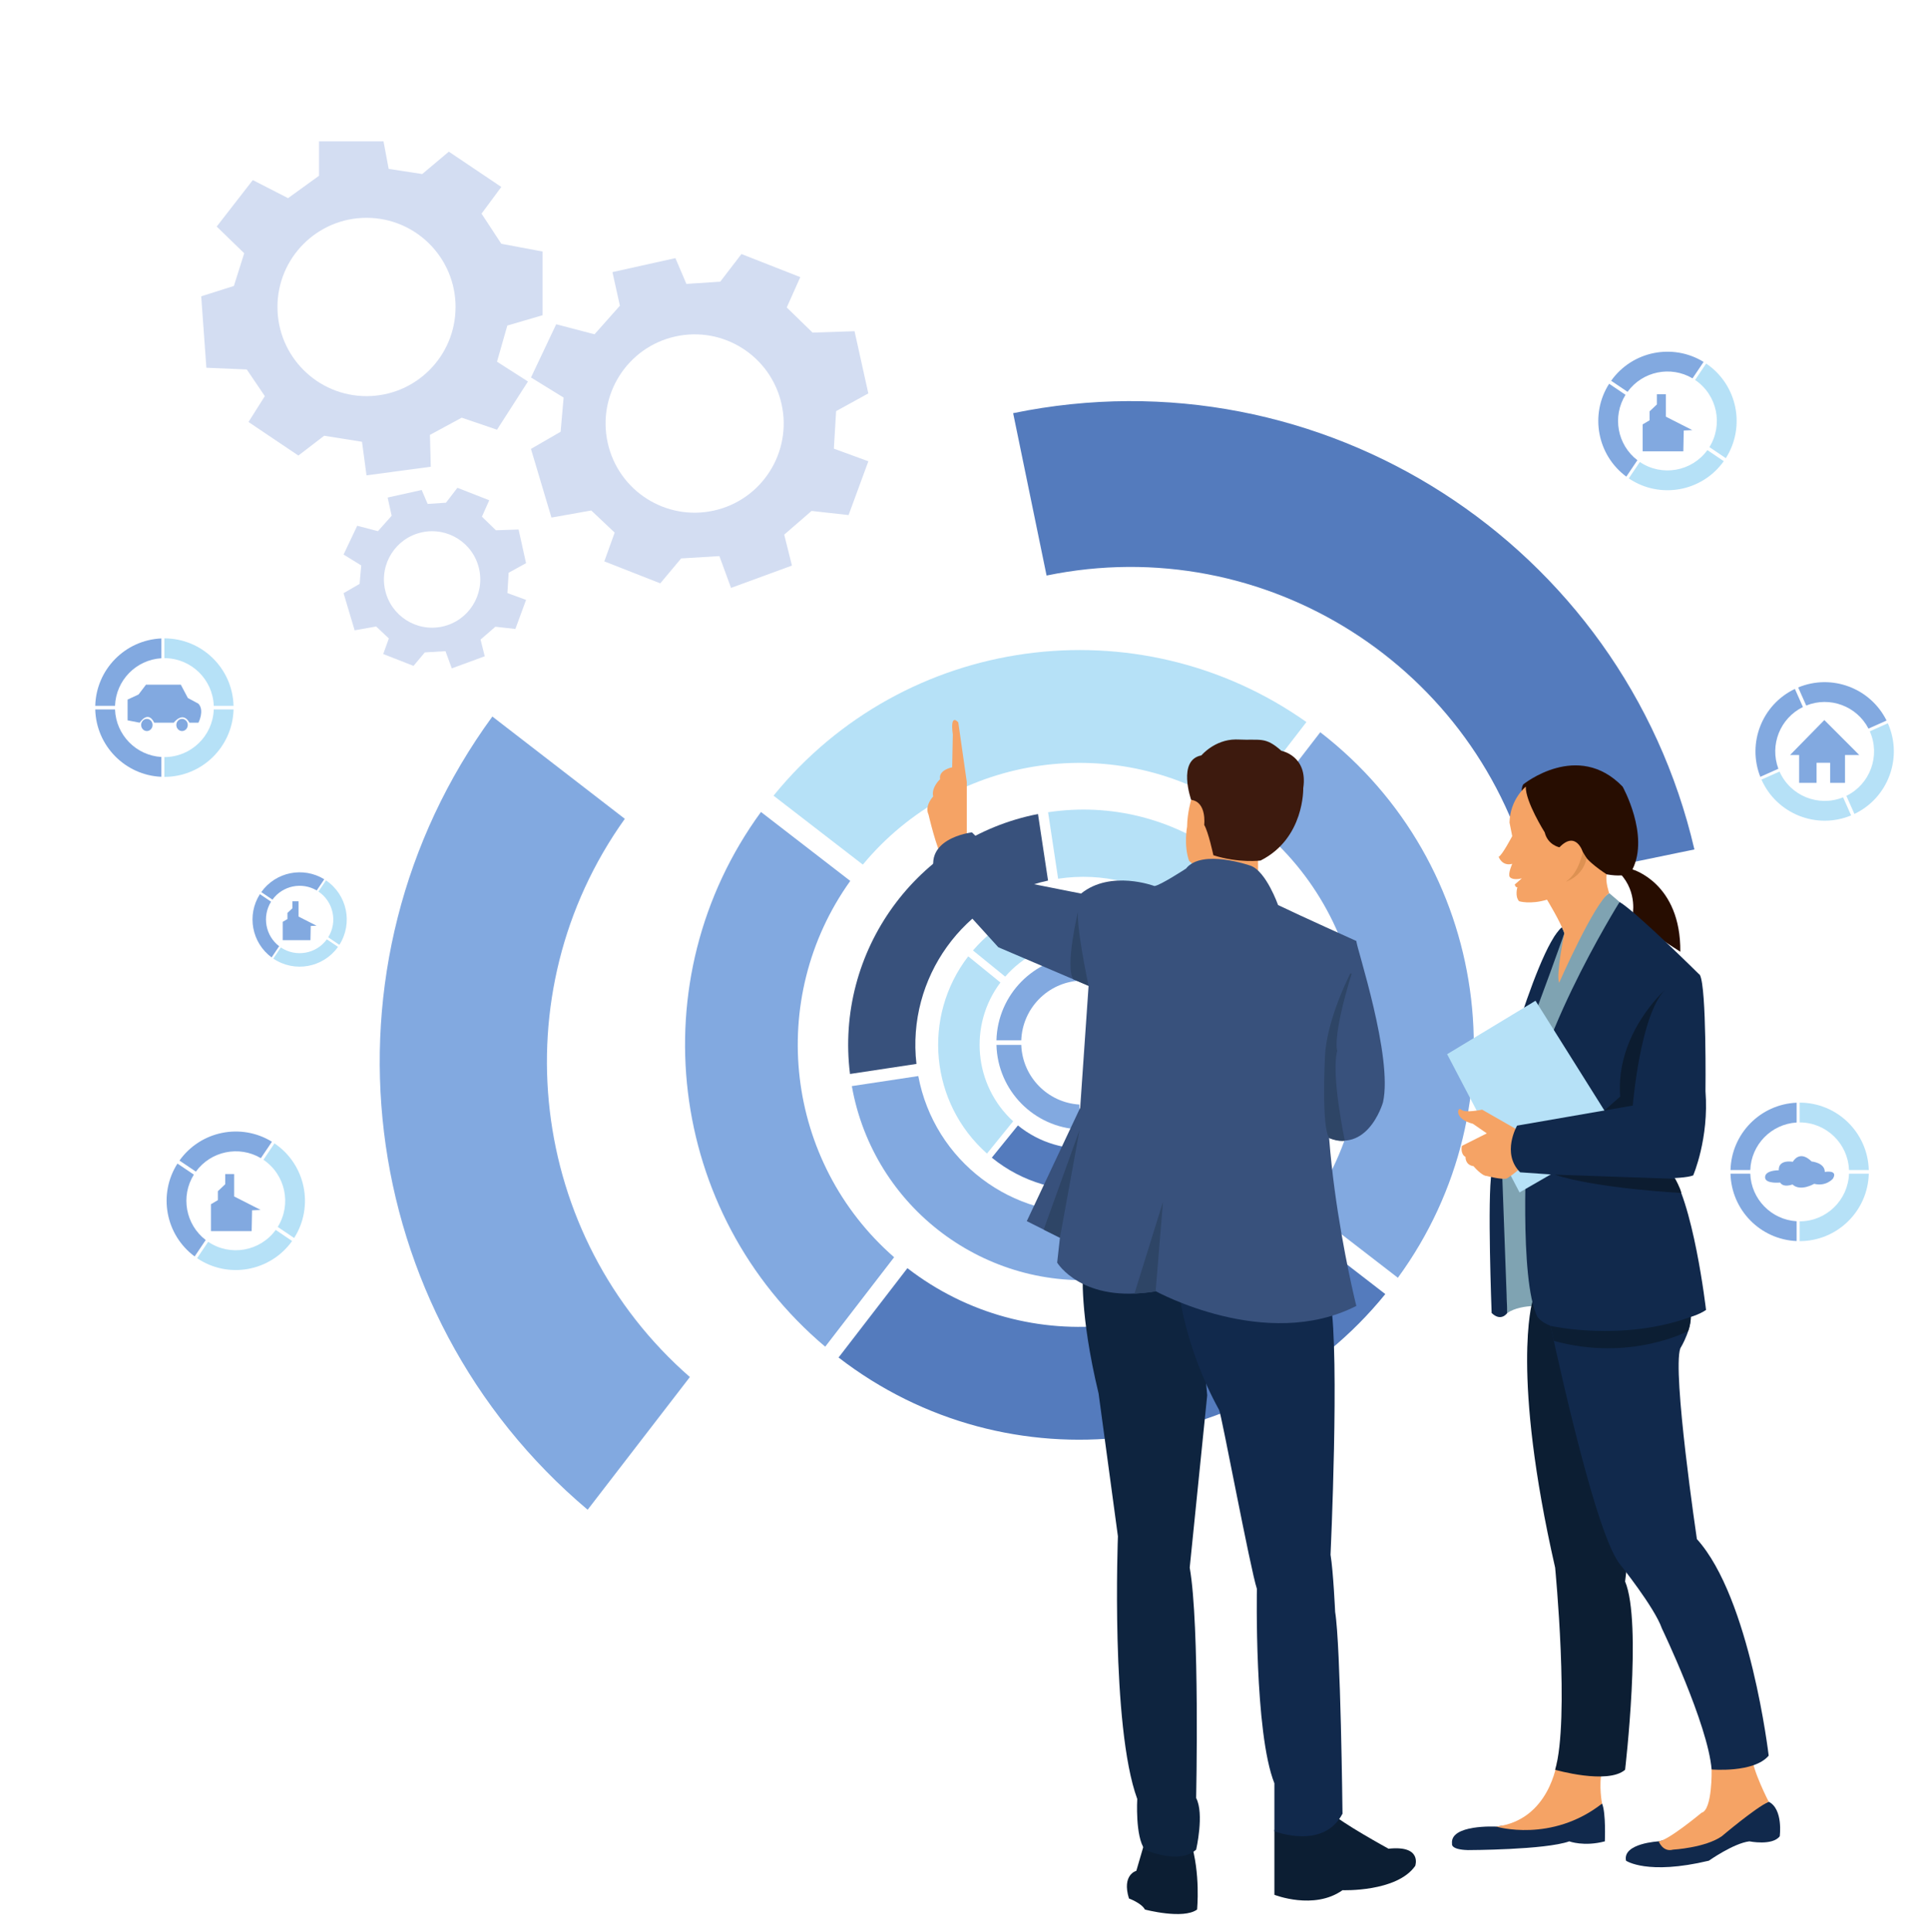 <svg width="591" height="592" viewBox="0 0 591 592" fill="none" xmlns="http://www.w3.org/2000/svg">
<mask id="mask0_2907_6566" style="mask-type:luminance" maskUnits="userSpaceOnUse" x="0" y="0" width="591" height="592">
<path d="M590.426 0.723H0.266V591.599H590.426V0.723Z" fill="white"/>
</mask>
<g mask="url(#mask0_2907_6566)">
<path d="M166.234 96.584V77.065L153.589 74.691L147.529 65.46L153.589 57.282L137.519 46.468L129.353 53.326L119.079 51.744L117.499 43.304H97.739V53.854L88.255 60.712L77.454 55.173L66.39 69.416L74.82 77.594L71.658 87.617L61.647 90.783L63.227 112.675L75.608 113.201L81.14 121.374L76.135 129.291L91.414 139.577L99.318 133.51L110.909 135.356L112.289 145.643L131.985 143.005L131.721 133.246L141.468 127.97L152.27 131.663L161.754 116.891L152.27 110.824L155.432 99.747L166.234 96.584ZM112.292 121.372C97.223 121.372 85.008 109.142 85.008 94.055C85.008 78.968 97.224 66.738 112.292 66.738C127.361 66.738 139.576 78.969 139.576 94.055C139.576 109.142 127.36 121.372 112.292 121.372Z" fill="#D3DDF2"/>
<path d="M266.033 120.537L261.812 101.481L248.954 101.905L241.041 94.206L245.188 84.909L227.161 77.836L220.67 86.302L210.297 86.984L206.929 79.086L187.639 83.37L189.921 93.67L182.145 102.421L170.402 99.355L162.681 115.659L172.679 121.814L171.761 132.284L162.672 137.544L168.949 158.575L181.151 156.406L188.32 163.185L185.145 172L202.287 178.73L208.69 171.094L220.405 170.384L223.977 180.126L242.634 173.281L240.266 163.81L248.641 156.546L259.984 157.81L266.049 141.334L255.478 137.468L256.169 125.967L266.033 120.537ZM218.731 156.432C204.02 159.698 189.449 150.407 186.186 135.678C182.924 120.949 192.204 106.36 206.915 103.094C221.626 99.827 236.197 109.119 239.46 123.848C242.722 138.577 233.442 153.165 218.731 156.432Z" fill="#D3DDF2"/>
<path d="M161.169 172.547L158.885 162.239L151.93 162.469L147.651 158.304L149.893 153.276L140.142 149.45L136.631 154.029L131.02 154.398L129.198 150.126L118.763 152.443L119.998 158.015L115.792 162.748L109.44 161.09L105.263 169.909L110.671 173.238L110.174 178.901L105.258 181.747L108.654 193.123L115.254 191.949L119.132 195.616L117.415 200.384L126.687 204.024L130.151 199.894L136.488 199.51L138.42 204.781L148.512 201.078L147.231 195.955L151.762 192.027L157.898 192.71L161.178 183.798L155.46 181.707L155.833 175.486L161.169 172.547ZM135.582 191.964C127.625 193.731 119.743 188.705 117.978 180.737C116.213 172.769 121.233 164.879 129.192 163.112C137.15 161.345 145.031 166.371 146.796 174.339C148.56 182.305 143.54 190.197 135.582 191.964Z" fill="#D3DDF2"/>
</g>
<mask id="mask1_2907_6566" style="mask-type:luminance" maskUnits="userSpaceOnUse" x="0" y="0" width="591" height="592">
<path d="M590.426 0.723H0.266V591.599H590.426V0.723Z" fill="white"/>
</mask>
<g mask="url(#mask1_2907_6566)">
<path d="M331.869 300.434C342.125 300.434 350.481 308.574 350.847 318.753H358.45C358.081 304.371 346.322 292.826 331.869 292.826V300.434Z" fill="#B6E1F7"/>
<path d="M330.709 300.469V292.852C316.791 293.449 305.645 304.758 305.287 318.753H312.89C313.242 308.961 320.99 301.055 330.709 300.469Z" fill="#82A9E0"/>
<path d="M331.869 338.462V346.069C346.323 346.069 358.083 334.523 358.45 320.141H350.847C350.482 330.322 342.126 338.462 331.869 338.462Z" fill="#B6E1F7"/>
<path d="M312.892 320.141H305.289C305.647 334.137 316.793 345.445 330.711 346.042V338.425C320.99 337.839 313.242 329.935 312.892 320.141Z" fill="#82A9E0"/>
<path d="M351.871 295.462C365.184 306.276 367.467 325.653 357.232 339.252L367.101 347.27C381.752 328.214 378.634 300.828 359.873 285.587L351.871 295.462Z" fill="#38517C"/>
<path d="M350.329 294.288L358.342 284.401C339.649 270.501 313.286 273.424 298.1 291.213L307.968 299.231C318.725 286.889 337.096 284.798 350.329 294.288Z" fill="#B6E1F7"/>
<path d="M311.868 344.822L303.865 354.697C322.625 369.937 350.034 367.351 365.64 349.071L355.771 341.053C344.59 353.881 325.181 355.637 311.868 344.822Z" fill="#547BBD"/>
<path d="M306.506 301.032L296.638 293.014C282.38 311.558 284.953 337.988 302.39 353.44L310.403 343.553C298.401 332.543 296.66 314.114 306.506 301.032Z" fill="#B6E1F7"/>
<path d="M324.184 269.234C351.644 265.078 377.307 283.487 382.4 310.594L402.756 307.512C395.958 269.156 359.805 243.009 321.109 248.866L324.184 269.234Z" fill="#B6E1F7"/>
<path d="M321.096 269.801L318.016 249.406C280.994 256.646 255.722 291.439 260.421 329.055L280.778 325.973C277.76 299.611 295.308 275.307 321.096 269.801Z" fill="#38517C"/>
<path d="M339.557 371.05L342.632 391.418C381.328 385.562 408.146 349.884 403.317 311.229L382.96 314.31C386.097 341.713 367.017 366.894 339.557 371.05Z" fill="#B6E1F7"/>
<path d="M281.341 329.69L260.984 332.771C267.6 370.098 302.014 395.856 339.519 391.816L336.44 371.422C310.18 373.793 286.241 355.768 281.341 329.69Z" fill="#82A9E0"/>
<path d="M383.414 251.724C420.318 280.221 427.819 332.729 400.917 370.371L428.275 391.497C466.817 338.727 456.506 264.509 404.501 224.35L383.414 251.724Z" fill="#82A9E0"/>
<path d="M320.646 176.341C387.714 162.498 453.315 204.453 469.408 270.525L519.127 260.263C497.358 166.713 404.914 107.086 310.402 126.593L320.646 176.341Z" fill="#547BBD"/>
<path d="M379.146 248.634L400.26 221.227C348.525 184.705 277.075 194.421 236.994 243.786L264.352 264.912C292.761 230.651 342.548 223.735 379.146 248.634Z" fill="#B6E1F7"/>
<path d="M278.007 388.555L256.92 415.928C308.924 456.087 383.241 447.219 424.427 396.493L397.069 375.366C367.541 410.979 314.911 417.053 278.007 388.555Z" fill="#547BBD"/>
<path d="M260.503 269.908L233.145 248.781C195.639 300.134 204.403 371.791 252.825 412.614L273.938 385.206C240.587 356.091 234.622 306.122 260.503 269.908Z" fill="#82A9E0"/>
<path d="M191.43 250.878L150.847 219.539C95.211 295.715 108.21 402.013 180.041 462.569L211.361 421.912C161.888 378.722 153.037 304.597 191.43 250.878Z" fill="#82A9E0"/>
</g>
<mask id="mask2_2907_6566" style="mask-type:luminance" maskUnits="userSpaceOnUse" x="0" y="0" width="591" height="592">
<path d="M590.426 0.723H0.266V591.599H590.426V0.723Z" fill="white"/>
</mask>
<g mask="url(#mask2_2907_6566)">
<path d="M44.726 209.783L42.448 212.785L39.09 214.346V220.71L42.807 221.431C42.807 221.431 45.325 217.468 47.245 221.431H53.24C53.24 221.431 55.999 217.709 58.037 221.431H60.796C60.796 221.431 62.715 217.709 60.796 215.608L57.558 213.866L55.399 209.783H44.726Z" fill="#82A9E0"/>
<path d="M44.994 223.983C45.96 223.983 46.743 223.149 46.743 222.121C46.743 221.093 45.96 220.26 44.994 220.26C44.028 220.26 43.244 221.093 43.244 222.121C43.244 223.149 44.028 223.983 44.994 223.983Z" fill="#82A9E0"/>
<path d="M55.775 223.983C56.741 223.983 57.525 223.149 57.525 222.121C57.525 221.093 56.741 220.26 55.775 220.26C54.809 220.26 54.025 221.093 54.025 222.121C54.025 223.149 54.809 223.983 55.775 223.983Z" fill="#82A9E0"/>
<path d="M50.367 201.653C58.541 201.653 65.201 208.141 65.492 216.255H71.551C71.258 204.792 61.885 195.589 50.365 195.589V201.653H50.367Z" fill="#B6E1F7"/>
<path d="M49.446 201.681V195.611C38.353 196.087 29.468 205.099 29.184 216.255H35.243C35.522 208.449 41.698 202.148 49.446 201.681Z" fill="#82A9E0"/>
<path d="M50.367 231.964V238.027C61.887 238.027 71.26 228.825 71.553 217.361H65.494C65.202 225.474 58.542 231.964 50.367 231.964Z" fill="#B6E1F7"/>
<path d="M35.242 217.361H29.182C29.467 228.516 38.351 237.529 49.444 238.005V231.934C41.697 231.467 35.522 225.167 35.242 217.361Z" fill="#82A9E0"/>
</g>
<mask id="mask3_2907_6566" style="mask-type:luminance" maskUnits="userSpaceOnUse" x="0" y="0" width="591" height="592">
<path d="M590.426 0.723H0.266V591.599H590.426V0.723Z" fill="white"/>
</mask>
<g mask="url(#mask3_2907_6566)">
<path d="M540.82 361.02C540.82 361.02 540.038 358.681 544.994 358.551C544.994 358.551 544.473 355.303 549.297 355.952C549.297 355.952 551.254 352.142 555.036 355.867C555.036 355.867 559.078 356.212 559.078 359.07C559.078 359.07 563.252 358.291 561.556 361.149C561.556 361.149 559.469 363.618 555.817 362.708C555.817 362.708 551.644 365.19 549.166 362.91C549.166 362.91 546.428 364.008 545.384 362.319C545.385 362.319 541.216 362.739 540.82 361.02Z" fill="#82A9E0"/>
<path d="M551.367 343.899C559.542 343.899 566.201 350.387 566.492 358.5H572.551C572.258 347.037 562.885 337.834 551.365 337.834V343.899H551.367Z" fill="#B6E1F7"/>
<path d="M550.446 343.927V337.856C539.353 338.332 530.468 347.345 530.184 358.5H536.244C536.524 350.694 542.698 344.394 550.446 343.927Z" fill="#82A9E0"/>
<path d="M551.367 374.209V380.272C562.887 380.272 572.26 371.07 572.553 359.606H566.494C566.202 367.72 559.542 374.209 551.367 374.209Z" fill="#B6E1F7"/>
<path d="M536.242 359.606H530.182C530.467 370.761 539.351 379.774 550.444 380.25V374.18C542.697 373.713 536.523 367.412 536.242 359.606Z" fill="#82A9E0"/>
</g>
<mask id="mask4_2907_6566" style="mask-type:luminance" maskUnits="userSpaceOnUse" x="0" y="0" width="591" height="592">
<path d="M590.426 0.723H0.266V591.599H590.426V0.723Z" fill="white"/>
</mask>
<g mask="url(#mask4_2907_6566)">
<path d="M503.266 138.271V130.033L505.385 128.785V126.039L507.629 123.917V120.797H510.373V127.662L518.476 131.781L515.858 131.906L515.733 138.271H503.266Z" fill="#82A9E0"/>
<path d="M519.336 116.417C526.113 120.993 528.01 130.101 523.721 136.991L528.746 140.383C534.905 130.716 532.273 117.839 522.723 111.39L519.336 116.417Z" fill="#B6E1F7"/>
<path d="M518.553 115.923L521.944 110.889C512.481 105.074 500.083 107.572 493.615 116.66L498.64 120.053C503.232 113.74 511.87 111.973 518.553 115.923Z" fill="#82A9E0"/>
<path d="M502.405 141.546L499.02 146.573C508.57 153.022 521.48 150.64 528.126 141.301L523.101 137.908C518.329 144.471 509.183 146.122 502.405 141.546Z" fill="#B6E1F7"/>
<path d="M498.022 120.971L492.997 117.579C487.004 126.986 489.336 139.433 498.267 146.038L501.658 141.004C495.495 136.28 493.894 127.6 498.022 120.971Z" fill="#82A9E0"/>
</g>
<mask id="mask5_2907_6566" style="mask-type:luminance" maskUnits="userSpaceOnUse" x="0" y="0" width="591" height="592">
<path d="M590.426 0.723H0.266V591.599H590.426V0.723Z" fill="white"/>
</mask>
<g mask="url(#mask5_2907_6566)">
<path d="M86.621 288.054V282.441L88.065 281.591V279.719L89.593 278.274V276.148H91.462V280.826L96.983 283.631L95.199 283.717L95.113 288.054H86.621Z" fill="#82A9E0"/>
<path d="M97.568 273.165C102.185 276.284 103.478 282.487 100.555 287.181L103.978 289.492C108.174 282.905 106.382 274.134 99.875 269.741L97.568 273.165Z" fill="#B6E1F7"/>
<path d="M97.038 272.828L99.348 269.4C92.901 265.438 84.455 267.14 80.051 273.331L83.474 275.642C86.6 271.341 92.485 270.137 97.038 272.828Z" fill="#82A9E0"/>
<path d="M86.037 290.283L83.731 293.707C90.236 298.1 99.032 296.478 103.558 290.115L100.135 287.805C96.883 292.277 90.653 293.401 86.037 290.283Z" fill="#B6E1F7"/>
<path d="M83.049 276.268L79.626 273.958C75.543 280.366 77.132 288.845 83.216 293.345L85.526 289.917C81.328 286.696 80.237 280.784 83.049 276.268Z" fill="#82A9E0"/>
</g>
<mask id="mask6_2907_6566" style="mask-type:luminance" maskUnits="userSpaceOnUse" x="0" y="0" width="591" height="592">
<path d="M590.426 0.723H0.266V591.599H590.426V0.723Z" fill="white"/>
</mask>
<g mask="url(#mask6_2907_6566)">
<path d="M64.635 377.197V368.959L66.754 367.711V364.965L68.998 362.842V359.722H71.742V366.587L79.846 370.707L77.227 370.832L77.102 377.197H64.635Z" fill="#82A9E0"/>
<path d="M80.705 355.342C87.482 359.919 89.38 369.026 85.09 375.916L90.115 379.309C96.274 369.641 93.642 356.765 84.092 350.315L80.705 355.342Z" fill="#B6E1F7"/>
<path d="M79.924 354.848L83.315 349.815C73.852 343.999 61.454 346.498 54.986 355.586L60.011 358.978C64.601 352.665 73.24 350.898 79.924 354.848Z" fill="#82A9E0"/>
<path d="M63.775 380.471L60.389 385.498C69.939 391.948 82.849 389.566 89.495 380.226L84.47 376.833C79.698 383.397 70.552 385.048 63.775 380.471Z" fill="#B6E1F7"/>
<path d="M59.391 359.897L54.366 356.504C48.373 365.912 50.705 378.358 59.636 384.963L63.027 379.93C56.865 375.205 55.263 366.525 59.391 359.897Z" fill="#82A9E0"/>
</g>
<mask id="mask7_2907_6566" style="mask-type:luminance" maskUnits="userSpaceOnUse" x="0" y="0" width="591" height="592">
<path d="M590.426 0.723H0.266V591.599H590.426V0.723Z" fill="white"/>
</mask>
<g mask="url(#mask7_2907_6566)">
<path d="M548.438 231.322L558.932 220.617L569.624 231.322H565.268V239.846H560.713V233.701H556.555V239.846H551.209V231.322H548.438Z" fill="#82A9E0"/>
<path d="M572.86 224.068C576.184 231.545 572.973 240.276 565.688 243.842L568.152 249.385C578.492 244.455 583.077 232.138 578.393 221.602L572.86 224.068Z" fill="#B6E1F7"/>
<path d="M572.458 223.235L577.997 220.766C573.052 210.813 561.214 206.352 550.92 210.628L553.385 216.171C560.622 213.253 568.882 216.339 572.458 223.235Z" fill="#82A9E0"/>
<path d="M545.203 236.395L539.67 238.861C544.354 249.398 556.564 254.228 567.143 249.835L564.678 244.293C557.157 247.325 548.528 243.873 545.203 236.395Z" fill="#B6E1F7"/>
<path d="M552.374 216.622L549.91 211.08C539.848 215.877 535.237 227.669 539.314 238.009L544.853 235.54C542.129 228.262 545.366 220.052 552.374 216.622Z" fill="#82A9E0"/>
</g>
<mask id="mask8_2907_6566" style="mask-type:luminance" maskUnits="userSpaceOnUse" x="0" y="0" width="591" height="592">
<path d="M590.426 0.723H0.266V591.599H590.426V0.723Z" fill="white"/>
</mask>
<g mask="url(#mask8_2907_6566)">
<path d="M476.321 286.756L493.002 273.633L496.198 276.362L486.118 308.778L475.054 379.725L474.483 400.324C474.483 400.324 466.406 399.187 461.793 402.29L459.094 359.052L467.283 314.202L476.321 286.756Z" fill="#7FA3B2"/>
<path d="M296.198 256.869V239.565L293.595 221.331C293.595 221.331 290.993 218.168 291.923 225.053L291.723 235.101C291.723 235.101 287.463 235.864 288.021 238.739C288.021 238.739 285.265 241.241 285.9 244.032C285.9 244.032 283.189 246.823 284.49 249.614C284.49 249.614 286.906 260.035 288.764 262.825C288.764 262.823 291.923 262.451 296.198 256.869Z" fill="#F5A365"/>
<path d="M350.778 564.173L348.142 573.208C348.142 573.208 343.629 574.337 345.886 581.678C345.886 581.678 349.749 583.089 350.778 585.067C350.778 585.067 362.524 588.173 366.755 585.067C366.755 585.067 367.883 574.055 364.781 564.173H350.778Z" fill="#0C1E33"/>
<path d="M390.443 561.066V580.548C390.443 580.548 402.57 585.348 411.312 579.137C411.312 579.137 427.95 579.777 433.591 571.692C433.591 571.692 435.846 565.301 425.412 566.431C425.412 566.431 410.465 558.243 407.928 555.419C407.928 555.419 390.443 556.549 390.443 561.066Z" fill="#0C1E33"/>
<path d="M331.787 389.397C331.787 389.397 330.659 402.386 336.581 426.95L342.503 470.714C342.503 470.714 340.247 528.879 348.425 551.184C348.425 551.184 347.743 562.76 350.763 566.713C350.763 566.713 361.116 571.513 366.474 566.713C366.474 566.713 369.012 555.701 366.474 550.901C366.474 550.901 367.602 497.82 364.5 480.313L369.858 427.513L366.474 389.396H331.787V389.397Z" fill="#0E243F"/>
<path d="M361.113 395.044C361.113 395.044 362.806 412.55 373.522 432.033C374.215 433.293 383.11 480.879 385.084 486.809C385.084 486.809 384.238 530.855 390.443 546.384V561.066C390.443 561.066 405.39 566.995 411.312 555.701C411.312 555.701 410.747 504.031 409.056 493.866C409.056 493.866 408.491 481.442 407.646 476.36C407.646 476.36 410.467 415.655 407.646 398.714L380.291 387.138L361.113 395.044Z" fill="#11294C"/>
<path d="M508.183 564.173C508.183 564.173 497.044 564.738 498.172 570.102C498.172 570.102 504.658 574.62 523.553 570.102C523.553 570.102 531.168 564.737 535.962 564.173C535.962 564.173 543.012 565.59 545.268 562.623C545.268 562.623 546.396 554.291 541.884 552.031L522.989 560.71L508.183 564.173Z" fill="#11294C"/>
<path d="M458.409 559.655C458.409 559.655 444.121 558.902 444.872 564.926C444.872 564.926 444.308 566.703 449.761 566.85C449.761 566.85 473.45 566.808 480.781 564.173C480.781 564.173 485.294 565.867 491.686 564.173C491.686 564.173 492.062 555.515 490.84 552.597L479.653 554.573L471.569 557.962L458.409 559.655Z" fill="#11294C"/>
<path d="M477.02 539.942C477.02 539.942 474.765 557.679 458.408 559.655C458.408 559.655 475.329 564.737 490.839 552.597C490.839 552.597 489.712 547.147 490.839 542.249L477.02 539.942Z" fill="#F5A365"/>
<path d="M524.399 542.15C524.399 542.15 524.68 554.573 521.297 555.42C521.297 555.42 511.144 563.891 508.184 564.173C508.184 564.173 509.453 567.562 512.555 566.715C512.555 566.715 522.425 566.154 527.502 562.623C527.502 562.623 537.654 554.008 541.884 552.031C541.884 552.031 536.808 542.15 536.808 538.197C536.807 538.197 527.219 537.632 524.399 542.15Z" fill="#F5A365"/>
<path d="M469.473 398.871C469.473 398.871 462.881 420.738 476.457 480.314C476.457 480.314 480.969 526.818 476.457 542.248C476.457 542.248 492.532 546.864 497.889 542.248C497.889 542.248 503.192 497.053 497.889 484.549L500.245 465.067L483.275 413.679C483.275 413.679 482.728 396.441 469.473 398.871Z" fill="#0C1E33"/>
<path d="M474.482 403.546C474.482 403.546 488.019 468.612 496.197 479.121C496.197 479.121 506.914 492.454 509.17 498.949C509.17 498.949 523.271 528.314 524.399 542.148C524.399 542.148 537.372 543.277 541.883 537.913C541.883 537.913 536.243 489.632 519.886 471.561C519.886 471.561 512.272 420.173 514.811 413.115C514.811 413.115 519.04 406.339 517.913 400.973C517.911 400.973 486.891 395.389 474.482 403.546Z" fill="#11294C"/>
<path d="M364.945 245.067C364.945 245.067 363.753 248.97 363.7 253.285C363.7 253.285 362.604 258.985 364.323 263.808L366.999 265.992L385.438 267.67V261.915L370.591 240.339L364.945 245.067Z" fill="#F5A365"/>
<path d="M383.219 265.271C383.219 265.271 368.27 259.934 363.355 266.136C363.355 266.136 355.414 271.329 353.685 271.473C353.685 271.473 340.286 266.424 331.21 273.781L313.058 270.175L297.788 255.031C297.788 255.031 281.364 256.906 287.126 269.599L305.856 290.225L333.517 302.053L330.941 339.42L314.585 374.149L324.738 379.231L323.892 386.854C323.892 386.854 331.506 399.56 354.067 395.607C354.067 395.607 387.908 414.241 415.545 400.125C415.545 400.125 399.47 336.031 410.469 306.102C410.469 306.102 416.391 293.961 415.545 288.314C415.545 288.314 398.624 280.69 391.574 277.303C391.573 277.304 387.955 267.034 383.219 265.271Z" fill="#38517C"/>
<path d="M415.542 288.315C415.598 290.295 426.823 323.891 423.721 337.727C423.721 337.727 418.645 355.648 404.263 347.253L403.135 309.211L415.542 288.315Z" fill="#38517C"/>
<path d="M466.68 240.339C466.68 240.339 483.412 226.764 497.137 241.022C497.137 241.022 505.409 255.845 500.145 266.386C500.145 266.386 499.769 269.21 492.249 267.892L481.909 268.243L471.756 259.233C471.756 259.233 464.236 244.407 466.68 240.339Z" fill="#270D01"/>
<path d="M500.145 266.386C500.145 266.386 514.998 270.528 514.809 291.609C514.809 291.609 500.897 282.762 500.145 280.692C500.145 280.692 501.838 273.47 496.385 267.67C496.386 267.67 498.266 263.939 500.145 266.386Z" fill="#270D01"/>
<path d="M492.93 340.059L492.936 339.98C492.967 339.619 495.984 303.765 499.338 298.727L499.467 298.534L499.456 298.765L497.385 339.476L497.333 339.483L492.93 340.059ZM499.317 299.007C496.108 304.597 493.229 338.044 493.071 339.911L497.264 339.364L499.317 299.007Z" fill="black"/>
<path d="M520.825 298.762C520.825 298.762 501.084 279.186 496.197 276.363C496.197 276.363 466.68 323.609 467.808 349.491C467.808 349.491 465.364 392.126 471.004 403.421C471.004 403.421 474.012 408.503 487.173 407.562C487.173 407.562 514.961 406.81 522.687 401.351C522.687 401.351 518.758 367.281 511.238 358.057C511.237 358.056 515.937 304.975 520.825 298.762Z" fill="#11294C"/>
<path d="M479.276 285.962C479.276 285.962 470.439 310.809 468.936 313.82C468.936 313.82 459.458 327.938 462.881 344.314H456.34C456.34 344.314 470.094 291.066 478.539 284.091L479.276 285.962Z" fill="#11294C"/>
<path d="M460.287 361.182L461.791 402.29C461.791 402.29 459.924 405.114 457.003 402.29C457.003 402.29 455.629 366.717 457.003 359.185C457.003 359.185 459.347 358.286 460.287 361.182Z" fill="#11294C"/>
<path d="M364.944 245.067C364.944 245.067 360.625 232.85 368.075 231.446C368.075 231.446 372.081 226.633 378.549 226.567C378.798 226.564 379.05 226.569 379.305 226.581C386.216 226.905 387.619 225.607 392.586 230.04C392.586 230.04 400.793 231.553 399.281 241.498C399.281 241.498 399.713 256.85 386.216 263.661C386.216 263.661 379.522 264.526 371.747 262.039C371.747 262.039 370.235 254.904 368.939 252.742C368.939 252.742 369.802 245.715 364.944 245.067Z" fill="#3D1A0E"/>
<path d="M467.469 241.023C467.469 241.023 462.645 244.853 462.478 252.015C462.478 252.015 462.978 254.513 463.311 256.178C463.311 256.178 460.15 262.173 459.152 262.506C459.152 262.506 460.15 265.505 463.311 264.672C463.311 264.672 461.922 267.734 462.556 268.698C462.556 268.698 463.308 269.852 466.247 269.122L464.096 270.997C464.096 270.997 464.237 271.939 464.895 271.845C464.895 271.845 464.048 274.574 465.412 276.127C465.412 276.127 468.797 277.209 473.967 275.656C473.967 275.656 478.243 282.667 479.278 285.961C479.278 285.961 476.647 298.667 477.68 301.114C477.68 301.114 488.491 276.549 493.003 273.632C493.003 273.632 491.781 270.15 492.251 267.891C492.251 267.891 485.67 263.749 484.919 261.02C484.919 261.02 482.85 254.338 477.775 259.609C477.775 259.609 474.203 258.92 473.262 255.03C473.261 255.031 467.317 245.588 467.469 241.023Z" fill="#F5A365"/>
<path d="M484.917 261.021C484.917 261.021 483.766 267.522 479.74 270.13C479.74 270.13 484.863 268.702 486.116 262.957L484.917 261.021Z" fill="#DD9152"/>
<path d="M443.367 322.995L470.441 306.619L496.197 347.653L465.552 365.348L443.367 322.995Z" fill="#B6E1F7"/>
<path d="M464.324 345.839L454.083 339.985C454.083 339.985 448.818 341.114 447.691 339.985C446.563 338.856 445.246 342.809 451.263 344.314L455.524 347.252L447.878 351.091C447.878 351.091 447.313 353.538 449.006 354.48C449.006 354.48 448.817 356.927 451.45 357.303C451.45 357.303 453.958 360.314 455.524 360.314C455.524 360.314 460.098 361.509 461.603 361.095C461.603 361.095 463.745 359.938 467.28 356.55C467.281 356.55 466.053 348.905 464.324 345.839Z" fill="#F5A365"/>
<path d="M500.246 338.729L464.8 344.88C464.8 344.88 459.911 353.35 465.74 359.185C465.74 359.185 512.365 362.761 518.757 360.127C518.757 360.127 523.646 348.832 522.518 334.338C522.518 334.338 522.894 302.715 520.825 298.762C520.825 298.762 506.007 291.423 502.025 308.362L500.246 338.729Z" fill="#11294C"/>
<path d="M491.541 340.239L500.244 338.729C500.244 338.729 502.493 310.937 510.101 303.322C510.101 303.322 494.895 316.732 496.382 335.984L491.541 340.239Z" fill="#0C1C30"/>
<path d="M476.32 359.907L513.219 361.182C513.219 361.182 514.843 363.981 515.105 365.525C515.104 365.525 489.162 364.151 476.32 359.907Z" fill="#0C1C30"/>
<path d="M475.053 406.237C475.053 406.237 496.714 411.168 517.879 403.546C517.879 403.546 518.099 405.522 517.229 407.806C517.229 407.806 499.529 417.319 476.051 410.83L475.053 406.237Z" fill="#0C1E33"/>
<path d="M333.514 302.053C333.514 302.053 329.241 282.029 330.451 278.581C330.451 278.581 326.111 296.265 328.886 300.074L333.514 302.053Z" fill="#2E4566"/>
<path d="M324.735 379.232L330.738 346.247L319.758 376.74L324.735 379.232Z" fill="#2E4566"/>
<path d="M354.065 395.608L356.321 368.22L347.572 396.328C347.572 396.329 353.158 396.04 354.065 395.608Z" fill="#2E4566"/>
<path d="M413.697 298.271C413.697 298.271 406.454 312.242 405.939 323.693C405.939 323.693 404.815 345.145 407.212 348.664C407.212 348.664 409.803 349.893 412.019 349.49C412.019 349.49 407.758 329.327 409.687 321.967C409.687 321.967 408.091 317.828 414.134 298.27" fill="#2E4566"/>
</g>
</svg>
